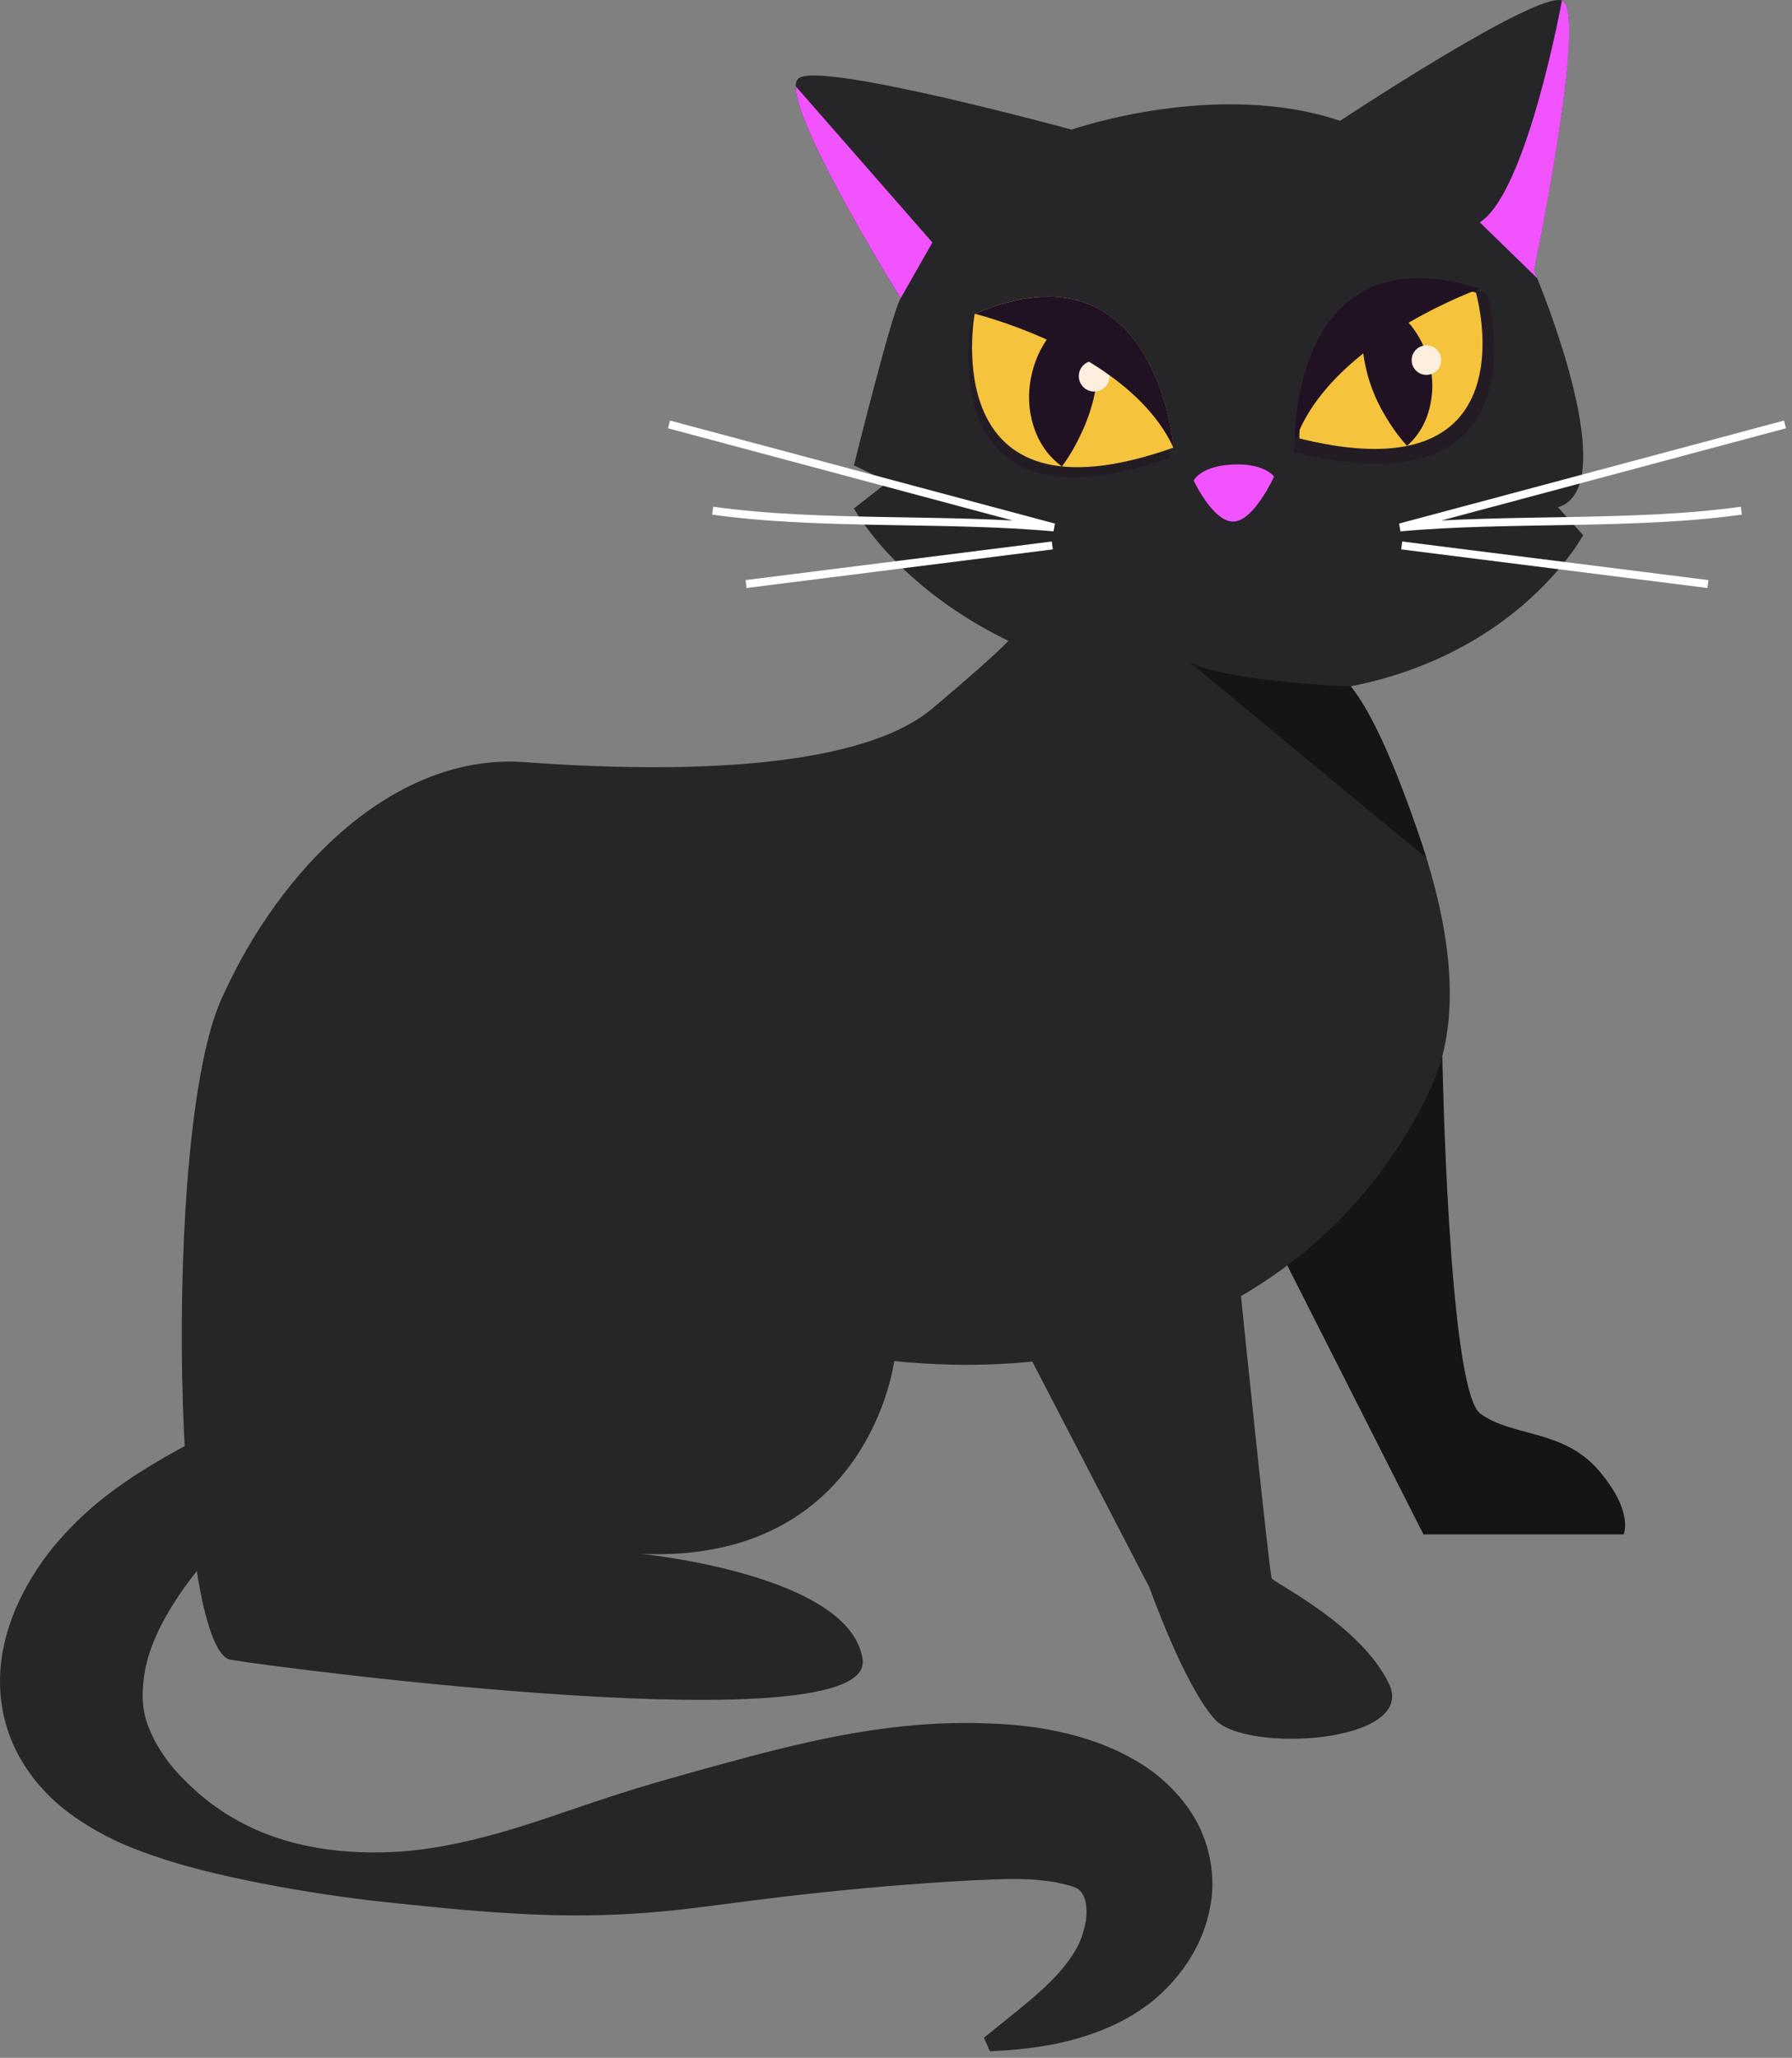<?xml version="1.0" encoding="UTF-8"?> <svg xmlns="http://www.w3.org/2000/svg" width="169" height="194" viewBox="0 0 169 194" fill="none"><rect x="0" y="0" width="169" height="194" fill="#808080" stroke="none"/><path d="M136.022 99.52C136.022 99.52 136.582 131.02 139.602 133.26C142.622 135.49 147.422 134.71 150.772 138.62C154.122 142.53 153.122 144.65 153.122 144.65H134.242L120.942 118.391L136.022 99.52Z" fill="#151517"></path><path d="M75.052 8.141V8.191C75.062 8.381 75.082 8.581 75.102 8.771C75.842 13.411 84.352 27.171 84.912 28.071C84.922 28.101 84.942 28.111 84.942 28.111C84.112 29.421 80.532 43.871 80.532 43.871L83.752 45.421L80.532 47.931C80.532 47.931 88.772 63.471 114.562 65.371C140.362 67.291 149.302 50.451 149.302 50.451L146.932 47.821C152.642 46.121 146.472 29.931 144.972 26.231C144.782 25.751 144.662 25.481 144.662 25.481C144.662 25.481 149.792 0.881 147.292 0.041C144.782 -0.789 126.382 11.391 126.382 11.391C114.682 7.451 101.062 12.221 101.062 12.221C101.062 12.221 77.902 5.891 75.392 7.331C75.162 7.461 75.052 7.731 75.042 8.131L75.052 8.141Z" fill="#262528"></path><g style="mix-blend-mode:soft-light" opacity="0.44"><path d="M133.132 43.42C144.152 41.191 140.222 27.64 140.222 27.64C121.642 21.8 122.042 42.641 122.042 42.641C126.822 43.831 130.422 43.961 133.132 43.41V43.42Z" fill="#201123"></path></g><path d="M132.692 42.04C142.782 40 139.192 27.59 139.192 27.59C122.172 22.24 122.542 41.33 122.542 41.33C126.922 42.42 130.222 42.54 132.702 42.04H132.692Z" fill="url(#paint0_linear_767_21748)"></path><path d="M128.752 27.971C128.422 29.68 128.402 30.951 128.462 32.181C128.532 33.391 128.732 34.471 129.022 35.511C129.182 36.031 129.332 36.541 129.562 37.05C129.742 37.56 130.022 38.071 130.282 38.59C130.892 39.641 131.502 40.711 132.692 42.031C133.992 40.88 134.632 39.471 134.912 38.05C135.202 36.63 135.102 35.191 134.702 33.861C134.312 32.52 133.642 31.27 132.672 30.23C132.172 29.71 131.632 29.241 130.992 28.84C130.342 28.451 129.632 28.11 128.752 27.96V27.971Z" fill="#201123"></path><path d="M133.132 34.02C133.172 34.791 133.822 35.38 134.592 35.34C135.362 35.3 135.952 34.651 135.912 33.88C135.872 33.111 135.222 32.52 134.452 32.56C133.682 32.6 133.092 33.251 133.132 34.02Z" fill="#FCEFDF"></path><g style="mix-blend-mode:soft-light"><path d="M122.122 41.62C123.262 38.331 125.732 35.59 128.462 33.401C129.962 32.2 131.542 31.171 133.022 30.32C136.572 28.27 139.552 27.221 139.552 27.221C121.732 21.62 122.122 41.611 122.122 41.611V41.62Z" fill="#201123"></path></g><g style="mix-blend-mode:soft-light" opacity="0.44"><path d="M110.312 43.151C110.312 43.151 108.752 23.23 91.572 30.53C91.572 30.53 87.712 51.151 110.312 43.151Z" fill="#201123"></path></g><path d="M110.662 42.201C110.662 42.201 109.102 22.281 91.922 29.581C91.922 29.581 88.062 50.201 110.662 42.201Z" fill="url(#paint1_linear_767_21748)"></path><path d="M102.822 28.921C103.342 30.671 103.482 31.991 103.552 33.27C103.602 34.531 103.512 35.681 103.302 36.8C103.182 37.361 103.082 37.91 102.892 38.461C102.752 39.011 102.512 39.571 102.302 40.141C101.772 41.291 101.252 42.471 100.152 43.971C98.682 42.901 97.872 41.501 97.432 40.05C96.992 38.6 96.942 37.09 97.222 35.66C97.492 34.23 98.062 32.861 98.962 31.671C99.422 31.081 99.942 30.53 100.572 30.05C101.212 29.581 101.912 29.151 102.812 28.91L102.822 28.921Z" fill="#201123"></path><path d="M101.742 35.531C101.782 36.331 102.462 36.951 103.262 36.911C104.062 36.871 104.682 36.191 104.642 35.391C104.602 34.591 103.922 33.971 103.122 34.011C102.322 34.051 101.702 34.731 101.742 35.531Z" fill="#FCEFDF"></path><g style="mix-blend-mode:soft-light"><path d="M110.662 42.201C109.212 39.041 106.482 36.551 103.562 34.641C101.952 33.591 100.282 32.731 98.732 32.021C95.002 30.331 91.932 29.581 91.932 29.581C109.112 22.281 110.672 42.201 110.672 42.201H110.662Z" fill="#201123"></path></g><path d="M120.152 44.93C120.152 44.93 119.262 43.641 116.232 43.791C113.202 43.941 112.572 45.3 112.572 45.3C112.572 45.3 114.422 49.261 116.352 49.17C118.282 49.081 120.152 44.93 120.152 44.93Z" fill="#F153FF"></path><path d="M144.982 26.241C144.792 25.761 144.672 25.491 144.672 25.491C144.672 25.491 149.802 0.891 147.302 0.051C147.302 0.051 143.992 18.21 139.552 20.96L144.982 26.241Z" fill="#F153FF"></path><path d="M75.052 8.141V8.191C75.062 8.381 75.082 8.581 75.102 8.771C75.842 13.411 84.352 27.171 84.912 28.071C84.922 28.101 84.942 28.111 84.942 28.111L87.932 22.861L75.052 8.141Z" fill="#F153FF"></path><path d="M127.392 64.71C127.392 64.71 141.422 88.081 135.082 102.241C128.732 116.391 112.642 131.141 84.332 128.311C84.332 128.311 81.952 147.381 60.492 146.491C60.492 146.491 80.302 148.431 81.352 156.471C82.402 164.511 27.122 157.361 21.762 156.471C16.402 155.581 15.202 106.861 20.872 94.201C26.532 81.541 37.412 70.961 49.472 71.851C61.542 72.741 80.532 73.031 87.942 66.781C95.352 60.541 95.512 59.931 95.512 59.931L127.402 64.71H127.392Z" fill="#262528"></path><path d="M28.682 130.111C25.472 132.161 22.412 133.701 19.192 135.381C15.992 137.071 12.702 138.861 9.462 141.451C6.212 144.111 3.322 147.391 1.482 151.641C0.592 153.761 -0.038 156.151 0.002 158.701C0.022 161.231 0.742 163.871 2.102 166.091C3.432 168.311 5.232 170.041 7.132 171.361C9.042 172.671 11.012 173.671 13.002 174.411C16.952 175.921 20.922 176.811 24.772 177.571C28.632 178.311 32.452 178.901 36.312 179.311C40.172 179.711 44.062 180.141 48.012 180.361C51.952 180.611 55.952 180.651 59.782 180.401C63.632 180.181 67.352 179.621 70.992 179.161C78.292 178.231 85.202 177.611 91.702 177.261L94.132 177.161C94.862 177.141 95.552 177.131 96.212 177.141C97.532 177.171 98.722 177.291 99.582 177.451L100.622 177.691C100.882 177.761 101.072 177.811 101.272 177.891C101.652 178.021 102.012 178.231 102.292 178.971C102.522 179.681 102.552 180.751 102.242 181.841C102.112 182.391 101.902 182.941 101.632 183.471C101.362 184.021 100.952 184.621 100.512 185.191C98.712 187.531 95.732 189.691 92.792 192.101L93.362 193.381C97.272 193.191 101.272 192.701 105.332 190.761C106.342 190.271 107.302 189.691 108.272 188.971C109.252 188.231 110.132 187.381 110.922 186.441C112.482 184.561 113.702 182.291 114.162 179.581C114.662 176.911 114.122 173.611 112.372 170.911C111.512 169.581 110.402 168.381 109.192 167.401C107.992 166.431 106.692 165.691 105.412 165.081C102.852 163.891 100.372 163.281 98.002 162.901C96.822 162.721 95.652 162.601 94.522 162.531C93.472 162.481 92.422 162.431 91.372 162.431C82.972 162.371 75.192 164.361 67.972 166.331C64.342 167.331 60.812 168.301 57.372 169.441C53.912 170.561 50.582 171.801 47.122 172.781C43.672 173.751 40.122 174.501 36.542 174.611C32.972 174.731 29.382 174.351 26.082 173.241C22.772 172.141 19.842 170.271 17.592 168.001C15.272 165.811 13.932 163.211 13.592 161.391C13.432 160.481 13.422 159.671 13.502 158.781C13.582 157.901 13.742 156.891 14.112 155.791C14.832 153.591 16.252 151.111 18.042 148.771C19.902 146.351 22.342 143.761 24.632 140.831C26.892 137.911 29.152 134.561 29.962 130.821L28.692 130.071L28.682 130.111Z" fill="#262528"></path><path d="M117.032 122.171C117.032 122.171 119.712 148.341 119.932 148.791C120.152 149.241 128.312 153.151 130.992 158.731C133.672 164.321 117.472 165.321 114.562 162.081C111.652 158.841 108.412 149.681 108.412 149.681L97.352 128.351C97.352 128.351 113.892 121.251 117.022 122.171H117.032Z" fill="#262528"></path><path d="M127.392 64.71C127.392 64.71 116.162 64.35 112.192 62.431L134.522 80.891C134.522 80.891 130.862 68.921 127.392 64.71Z" fill="#151517"></path><path d="M168.342 40.011C156.242 43.251 144.142 46.49 132.042 49.721C142.142 48.791 154.142 49.56 164.222 48.141" stroke="white" stroke-width="0.75" stroke-miterlimit="10"></path><path d="M132.192 51.42C141.822 52.63 151.442 53.85 161.072 55.06" stroke="white" stroke-width="0.75" stroke-miterlimit="10"></path><path d="M63.092 40.011C75.192 43.251 87.292 46.49 99.392 49.721C89.292 48.791 77.292 49.56 67.212 48.141" stroke="white" stroke-width="0.75" stroke-miterlimit="10"></path><path d="M99.242 51.42C89.612 52.63 79.992 53.85 70.362 55.06" stroke="white" stroke-width="0.75" stroke-miterlimit="10"></path><defs><linearGradient id="paint0_linear_767_21748" x1="122.532" y1="34.48" x2="139.812" y2="34.48" gradientUnits="userSpaceOnUse"><stop offset="0.05" stop-color="#F5C33C"></stop><stop offset="1" stop-color="#F5C33C"></stop></linearGradient><linearGradient id="paint1_linear_767_21748" x1="91.672" y1="36.011" x2="110.662" y2="36.011" gradientUnits="userSpaceOnUse"><stop offset="0.05" stop-color="#F5C33C"></stop><stop offset="1" stop-color="#F5C33C"></stop></linearGradient></defs></svg> 